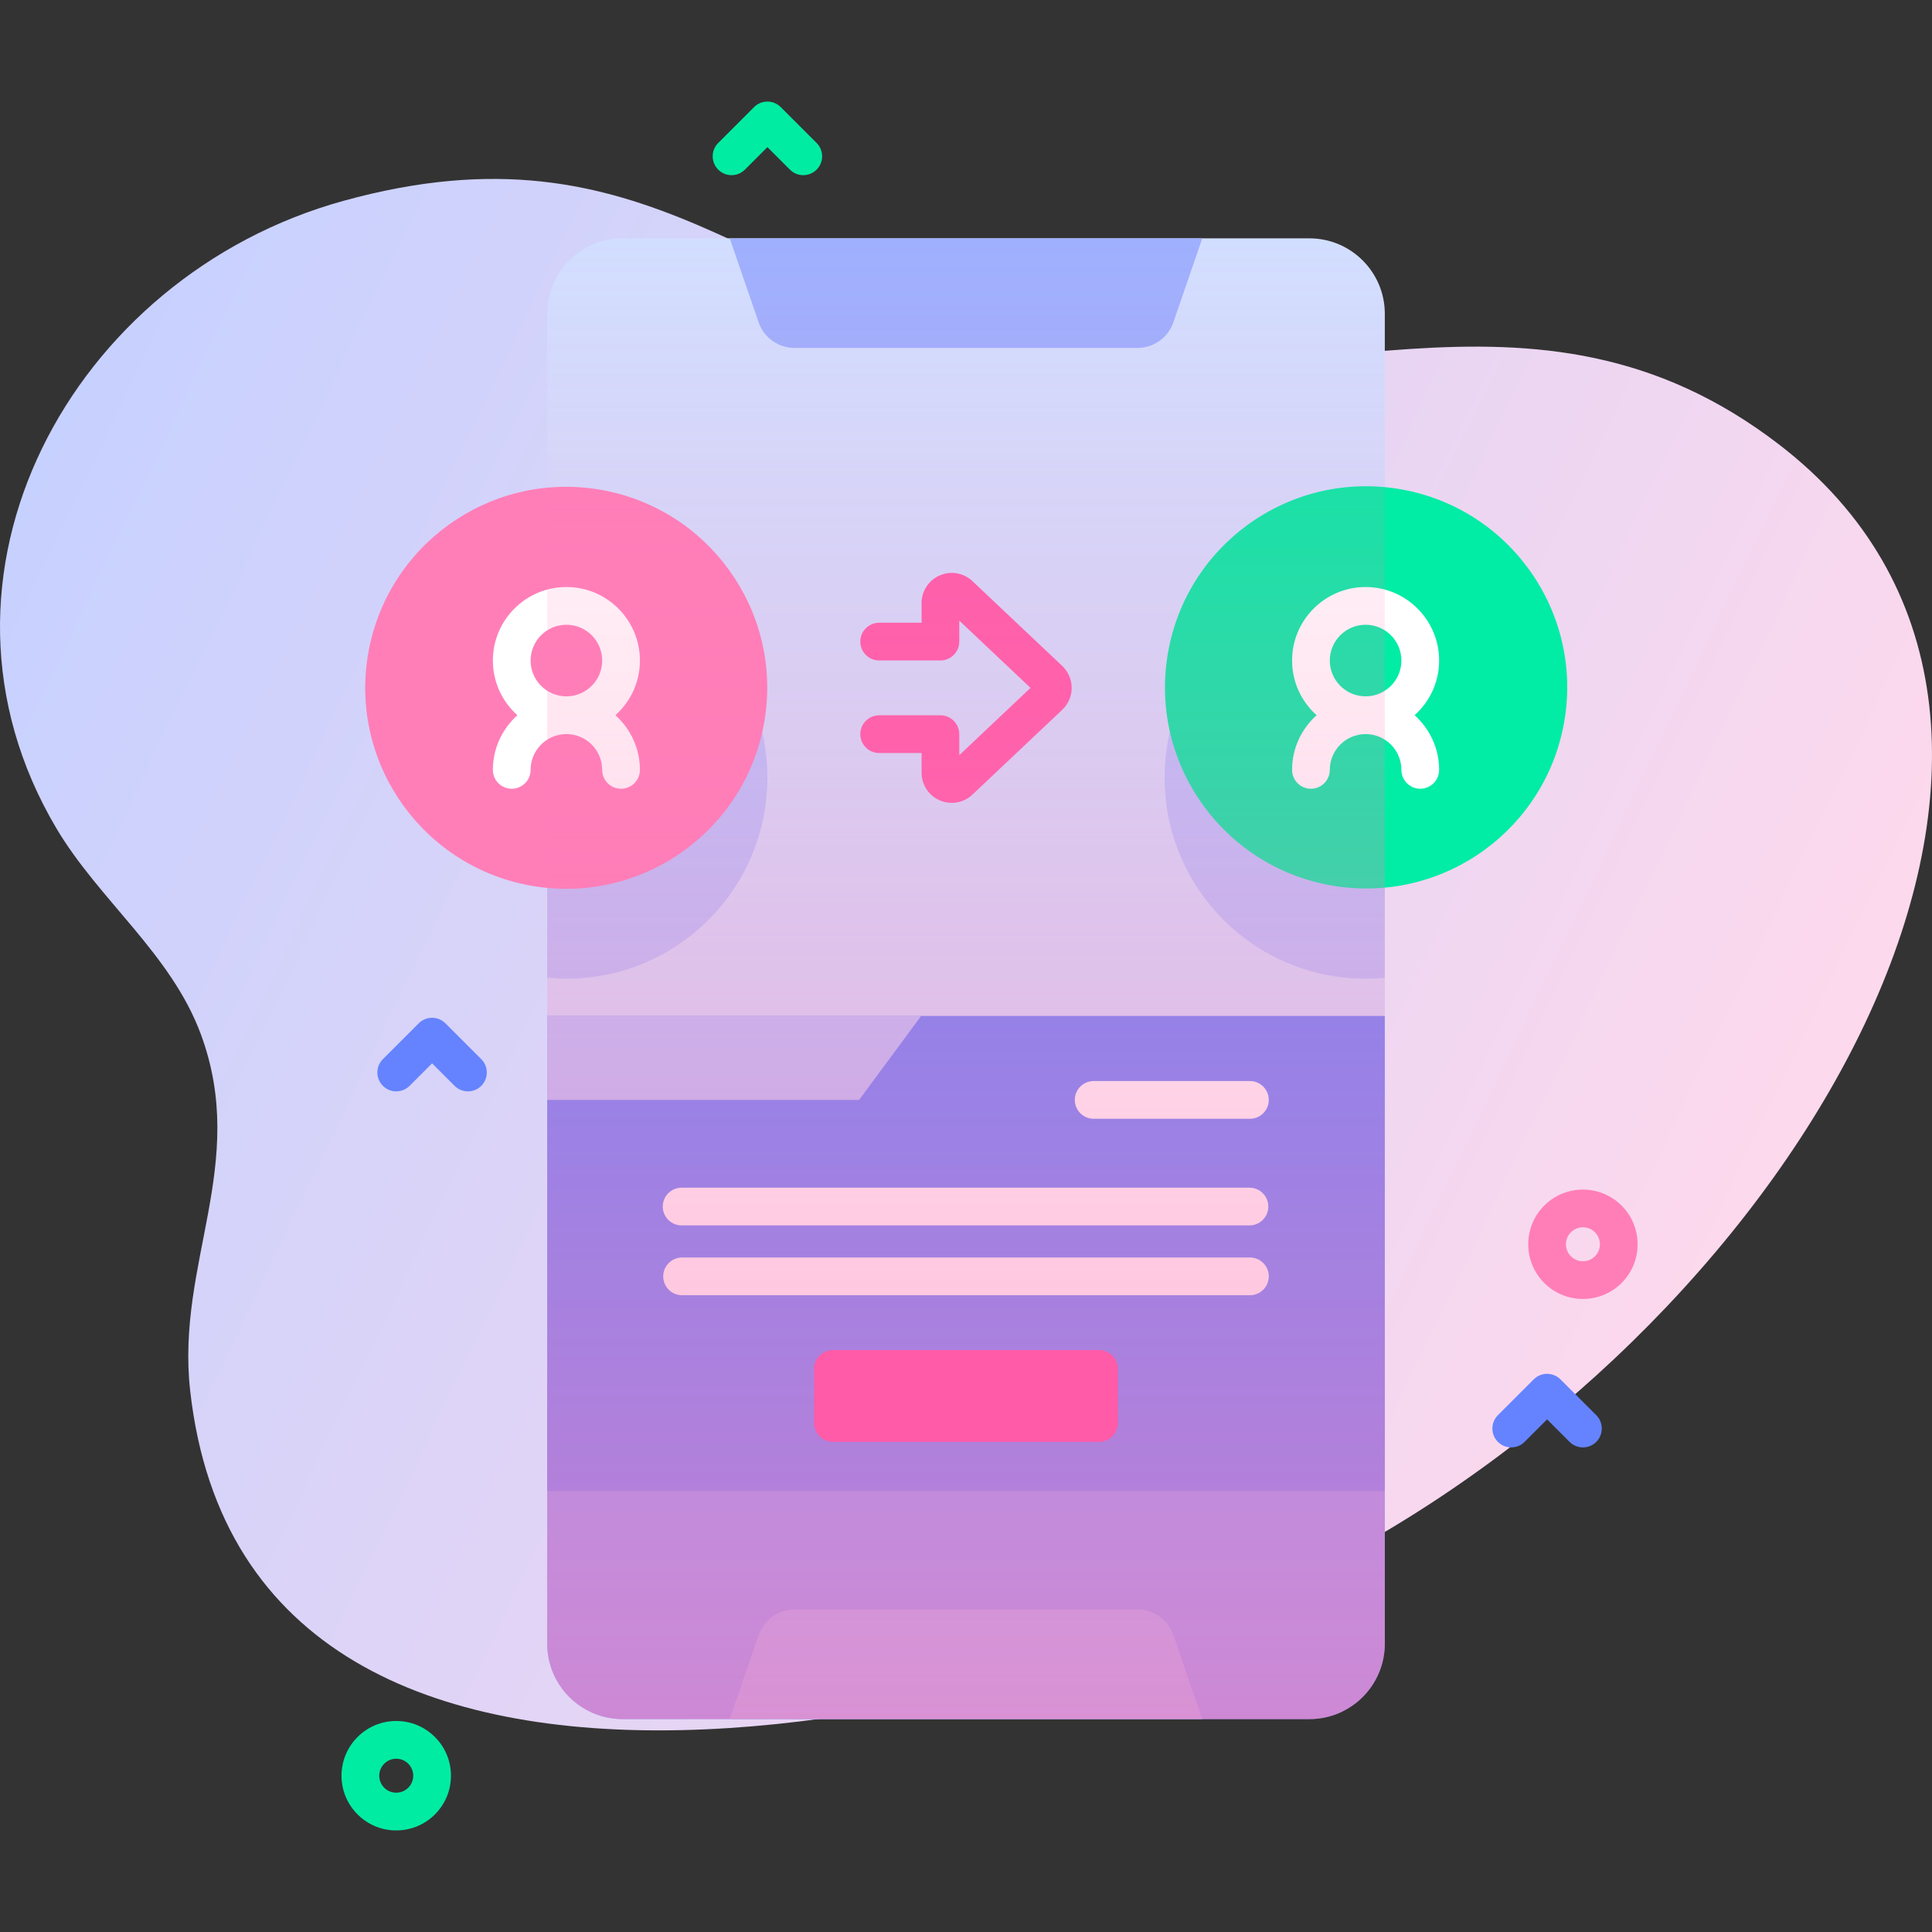 <svg id="Capa_1" enable-background="new 0 0 512 512" height="512" viewBox="0 0 512 512" width="512" xmlns="http://www.w3.org/2000/svg" xmlns:xlink="http://www.w3.org/1999/xlink"><rect x="0" y="0" width="512" height="512" fill="#333333" stroke="none"/><linearGradient id="SVGID_1_" gradientUnits="userSpaceOnUse" x1="-9.013" x2="466.018" y1="137.485" y2="365.774"><stop offset="0" stop-color="#c6d1ff"/><stop offset=".583" stop-color="#e6d5f4"/><stop offset=".997" stop-color="#ffd9ec"/></linearGradient><linearGradient id="SVGID_2_" gradientUnits="userSpaceOnUse" x1="256" x2="256" y1="63.161" y2="455.581"><stop offset=".003" stop-color="#ff7eb8" stop-opacity="0"/><stop offset="1" stop-color="#ff7eb8" stop-opacity=".6"/></linearGradient><g><g><path d="m471.476 117.805c-65.417-50.293-128.867-9.305-199.64-23.797-71.285-14.597-99.685-63.201-180.876-40.766-71.922 19.873-115.562 99.551-76.024 166.258 11.267 19.009 30.461 33.35 38.305 54.619 12.653 34.311-6.607 60.653-2.85 94.372 15.612 140.101 229.574 85.834 308.303 42.245 123.47-68.36 206.998-220.497 112.782-292.931z" fill="url(#SVGID_1_)"/></g><g><g><path d="m366.99 367.785v67.796c0 11.04-8.96 20-20 20h-181.98c-11.04 0-20-8.96-20-20v-67.796c0-11.04 8.96-20 20-20h181.98c11.04 0 20 8.96 20 20z" fill="#8399fe"/><path d="m366.99 298.009v-214.848c0-11.04-8.96-20-20-20h-181.98c-11.04 0-20 8.96-20 20v214.848z" fill="#d2deff"/><path d="m366.99 153.071v106.06c-1.68.16-3.37.24-5.09.24-29.42 0-53.27-23.85-53.27-53.27s23.85-53.27 53.27-53.27c1.72 0 3.41.08 5.09.24z" fill="#b7c5ff"/><path d="m203.37 206.101c0 29.42-23.85 53.27-53.27 53.27-1.72 0-3.41-.08-5.09-.24v-106.06c1.68-.16 3.37-.24 5.09-.24 29.42 0 53.27 23.85 53.27 53.27z" fill="#b7c5ff"/><path d="m145.013 269.237h221.975v125.899h-221.975z" fill="#6583fe"/><path d="m244.107 269.237h-99.094v22.249h82.664z" fill="#b7c5ff"/><g fill="#9fb0fe"><path d="m301.484 92.197h-90.967c-4.268 0-8.065-2.708-9.455-6.743l-7.677-22.29h125.232l-7.677 22.29c-1.391 4.034-5.189 6.743-9.456 6.743z"/><path d="m210.516 426.545h90.967c4.268 0 8.065 2.708 9.455 6.743l7.677 22.29h-125.231l7.677-22.29c1.39-4.034 5.188-6.743 9.455-6.743z"/></g></g><g><path d="m252.223 212.766c-1.069 0-2.146-.214-3.167-.654-2.937-1.266-4.834-4.149-4.834-7.347v-5.202h-11.23c-2.761 0-5-2.239-5-5s2.239-5 5-5h16.23c2.761 0 5 2.239 5 5v5.561l18.873-17.828-18.873-17.828v5.561c0 2.761-2.239 5-5 5h-16.23c-2.761 0-5-2.239-5-5s2.239-5 5-5h11.23v-5.201c0-3.198 1.897-6.081 4.834-7.347 2.936-1.265 6.335-.664 8.66 1.531l23.786 22.468c1.593 1.505 2.507 3.625 2.506 5.817 0 2.191-.914 4.311-2.507 5.815l-23.785 22.468c-1.516 1.433-3.489 2.186-5.493 2.186z" fill="#ff5ba8"/></g><g><g><g><ellipse cx="361.899" cy="182.297" fill="#01eca5" rx="53.269" ry="53.269" transform="matrix(.151 -.989 .989 .151 127.091 512.552)"/><path d="m374.886 189.54c3.978-3.57 6.499-8.733 6.499-14.486 0-10.745-8.741-19.486-19.486-19.486s-19.486 8.741-19.486 19.486c0 5.753 2.521 10.916 6.499 14.486-3.978 3.57-6.499 8.733-6.499 14.486 0 2.761 2.239 5 5 5s5-2.239 5-5c0-5.23 4.255-9.486 9.486-9.486s9.486 4.255 9.486 9.486c0 2.761 2.239 5 5 5s5-2.239 5-5c0-5.753-2.521-10.916-6.499-14.486zm-22.473-14.486c0-5.23 4.255-9.486 9.486-9.486s9.486 4.255 9.486 9.486-4.255 9.486-9.486 9.486-9.486-4.255-9.486-9.486z" fill="#fff"/></g><g><ellipse cx="150.101" cy="182.297" fill="#ff7eb8" rx="53.269" ry="53.269" transform="matrix(.16 -.987 .987 .16 -53.886 301.259)"/><path d="m163.088 189.54c3.978-3.57 6.499-8.733 6.499-14.486 0-10.745-8.741-19.486-19.486-19.486s-19.486 8.741-19.486 19.486c0 5.753 2.521 10.916 6.499 14.486-3.978 3.57-6.499 8.733-6.499 14.486 0 2.761 2.239 5 5 5s5-2.239 5-5c0-5.23 4.255-9.486 9.486-9.486s9.486 4.255 9.486 9.486c0 2.761 2.239 5 5 5s5-2.239 5-5c0-5.753-2.521-10.916-6.499-14.486zm-22.473-14.486c0-5.23 4.255-9.486 9.486-9.486s9.486 4.255 9.486 9.486-4.255 9.486-9.486 9.486-9.486-4.255-9.486-9.486z" fill="#fff"/></g></g></g><g><g><path d="m331.241 296.486h-41.404c-2.761 0-5-2.239-5-5s2.239-5 5-5h41.404c2.761 0 5 2.239 5 5s-2.238 5-5 5z" fill="#fff"/></g><g><path d="m331.121 324.746h-150.483c-2.761 0-5-2.239-5-5s2.239-5 5-5h150.483c2.761 0 5 2.239 5 5s-2.239 5-5 5z" fill="#fff"/></g><g><path d="m331.241 343.249h-150.482c-2.761 0-5-2.239-5-5s2.239-5 5-5h150.483c2.761 0 5 2.239 5 5s-2.239 5-5.001 5z" fill="#fff"/></g><path d="m366.99 83.161v352.42c0 11.04-8.96 20-20 20h-181.98c-11.04 0-20-8.96-20-20v-352.42c0-11.04 8.96-20 20-20h181.98c11.04 0 20 8.96 20 20z" fill="url(#SVGID_2_)"/></g><path d="m291.262 382.1h-70.523c-2.761 0-5-2.239-5-5v-14.315c0-2.761 2.239-5 5-5h70.523c2.761 0 5 2.239 5 5v14.315c0 2.762-2.239 5-5 5z" fill="#ff5ba8"/><path d="m419.492 383.577c-1.28 0-2.559-.488-3.536-1.464l-5.964-5.964-5.964 5.964c-1.953 1.952-5.118 1.952-7.071 0-1.953-1.953-1.953-5.119 0-7.071l9.5-9.5c1.953-1.952 5.118-1.952 7.071 0l9.5 9.5c1.953 1.953 1.953 5.119 0 7.071-.977.976-2.256 1.464-3.536 1.464z" fill="#6583fe"/><path d="m124.007 289.224c-1.28 0-2.559-.488-3.536-1.464l-5.964-5.964-5.964 5.964c-1.953 1.952-5.118 1.952-7.071 0-1.953-1.953-1.953-5.119 0-7.071l9.5-9.5c1.953-1.952 5.118-1.952 7.071 0l9.5 9.5c1.953 1.953 1.953 5.119 0 7.071-.977.976-2.256 1.464-3.536 1.464z" fill="#6583fe"/><path d="m212.87 46.419c-1.28 0-2.559-.488-3.536-1.464l-5.964-5.964-5.964 5.964c-1.953 1.952-5.118 1.952-7.071 0-1.953-1.953-1.953-5.119 0-7.071l9.5-9.5c1.953-1.952 5.118-1.952 7.071 0l9.5 9.5c1.953 1.953 1.953 5.119 0 7.071-.977.976-2.256 1.464-3.536 1.464z" fill="#00eca2"/><path d="m419.492 344.24c-3.713 0-7.426-1.414-10.253-4.24-5.653-5.654-5.653-14.852 0-20.506s14.853-5.653 20.506 0c5.653 5.654 5.653 14.853 0 20.506-2.827 2.826-6.54 4.24-10.253 4.24zm0-18.992c-1.153 0-2.305.438-3.182 1.316-1.755 1.754-1.755 4.609 0 6.364 1.754 1.755 4.61 1.755 6.364 0 1.755-1.754 1.755-4.609 0-6.364-.877-.877-2.029-1.316-3.182-1.316z" fill="#ff7eb8"/><path d="m105.006 485.081c-3.873 0-7.514-1.508-10.253-4.248-2.738-2.738-4.247-6.379-4.247-10.252s1.508-7.514 4.247-10.253 6.38-4.247 10.253-4.247c3.874 0 7.515 1.508 10.254 4.247 2.739 2.738 4.246 6.379 4.246 10.253s-1.508 7.515-4.247 10.253c-2.738 2.739-6.379 4.247-10.253 4.247zm0-19c-1.202 0-2.332.468-3.182 1.318s-1.318 1.98-1.318 3.182.468 2.332 1.318 3.182c.851.851 1.98 1.318 3.182 1.318s2.332-.468 3.182-1.318 1.318-1.98 1.318-3.182-.468-2.332-1.318-3.182c-.85-.85-1.979-1.318-3.182-1.318z" fill="#00eca2"/></g></g></svg>